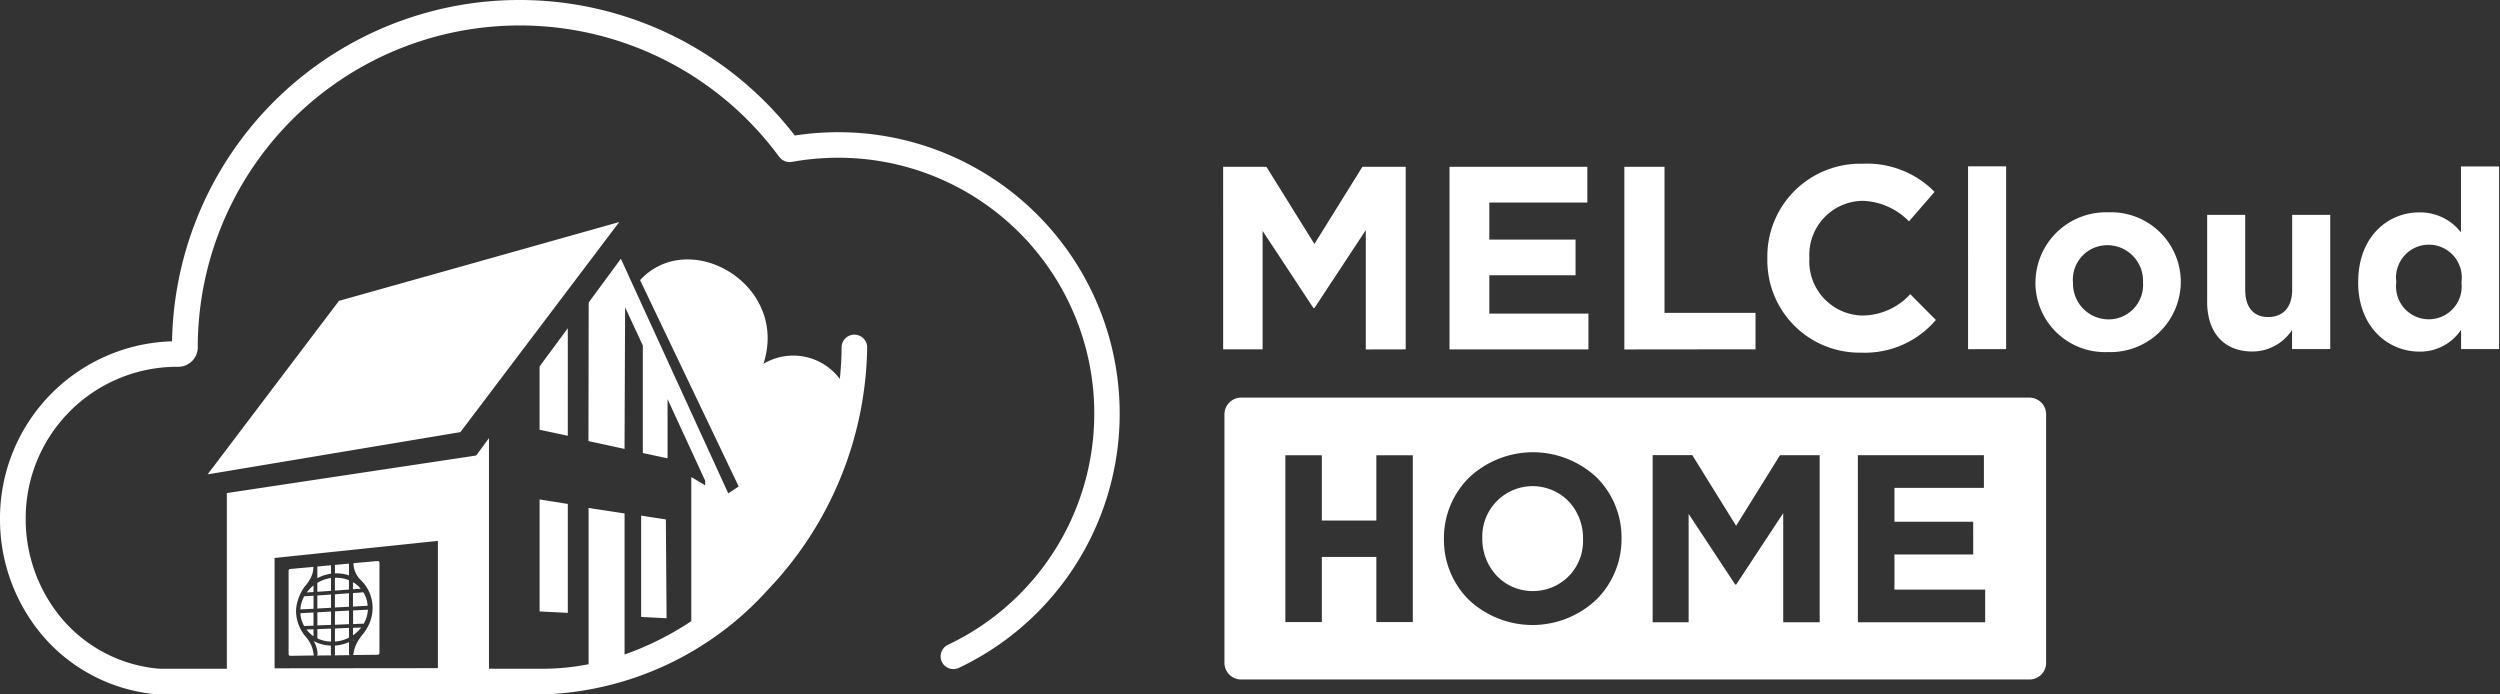 <svg xmlns="http://www.w3.org/2000/svg" width="144" height="40" fill="none" viewBox="0 0 144 40">
  <rect x="0" y="0" width="144" height="40" fill="#333333" stroke="none"/>
  <path fill="#fff" d="M31.225 40H9.242l-.295-.015A9.752 9.752 0 0 1 2.529 36.7 10.356 10.356 0 0 1 0 29.845 10.2 10.2 0 0 1 9.91 19.66 20.013 20.013 0 0 1 45.779 7.806c.827-.127 1.663-.19 2.5-.191a16.209 16.209 0 0 1 6.953 30.854.743.743 0 0 1-.982-.346.743.743 0 0 1 .352-.983 14.736 14.736 0 0 0-6.319-28.054c-.898 0-1.794.08-2.678.24-.01.005-.025 0-.041.005a.405.405 0 0 1-.084.005.29.29 0 0 1-.066-.005.388.388 0 0 1-.074-.01l-.066-.015c-.02-.01-.051-.015-.07-.025l-.055-.025-.07-.04c-.02-.01-.033-.025-.051-.035-.018-.01-.039-.035-.061-.055-.022-.02-.033-.035-.049-.055a.225.225 0 0 0-.035-.035 18.544 18.544 0 0 0-33.492 10.972 1.124 1.124 0 0 1-1.115 1.119H10.2a8.722 8.722 0 0 0-8.72 8.714 8.9 8.9 0 0 0 2.164 5.885 8.257 8.257 0 0 0 5.428 2.784l.217.01h3.777V28.4l14.361-2.162.738-1V38.52h3.072c.895 0 1.788-.087 2.666-.261v-9l2.072.316V37.7a17.33 17.33 0 0 0 3.844-1.922v-8.3l.8.477v-.266l-2.168-4.7v3.41l-1.424-.305V19.9l-1.021-2.2-.033 8.158-2.078-.452.014-7.982 1.215-1.651.639-.868 6.186 13.515.6-.4-5.68-11.885c2.516-2.72 7.322-.428 7.348 3.312a4.81 4.81 0 0 1-.242 1.51 3.344 3.344 0 0 1 4.4.873c.061-.607.1-1.214.1-1.816a.737.737 0 1 1 1.475 0 20.641 20.641 0 0 1-5.729 13.966A18.212 18.212 0 0 1 31.238 40h-.013Zm-15.41-7.861v6.356l9.408-.01v-7.33l-9.408.984Zm55.68 7a.965.965 0 0 1-.967-.97v-14.3a.965.965 0 0 1 .967-.967h45.4a.963.963 0 0 1 .961.968v14.3a.957.957 0 0 1-.592.895.96.96 0 0 1-.369.074h-45.4Zm13.126-11.631a4.901 4.901 0 0 0-1.451 3.512v.035a4.865 4.865 0 0 0 1.441 3.5 5.357 5.357 0 0 0 7.336-.015 4.898 4.898 0 0 0 1.453-3.52v-.025a4.882 4.882 0 0 0-1.439-3.5 5.365 5.365 0 0 0-7.342.015l.002-.002Zm22.393 8.333h7.332v-1.882h-5.225v-2.021h4.535V30.05h-4.535V28.1h5.152v-1.882h-7.26l.001 9.623Zm-4.3-6.277v6.277h2.1v-9.623h-2.285L100 30.287l-2.523-4.07h-2.284v9.624h2.072V29.6l2.684 4.069h.057l2.7-4.1h.006l.002-.005Zm-23.437 2.514v3.752h2.1v-9.607h-2.1v3.758h-3.14v-3.758h-2.1v9.607h2.1v-3.752h3.14Zm-62.654 5.6v-4.8a.1.1 0 0 1 .092-.105l1.338-.12a1.506 1.506 0 0 1-.256.808 1.8 1.8 0 0 1-.133.19.243.243 0 0 0-.041.056l-.051.05a2.51 2.51 0 0 0-.406.8 2.085 2.085 0 0 0-.115.662 2.346 2.346 0 0 0 .41 1.262c.017.03.037.06.061.085.01.01.019.022.025.035.074.078.14.162.2.25.175.247.284.534.316.834a.098.098 0 0 0 .031.07l-1.359.02a.099.099 0 0 1-.078-.024.1.1 0 0 1-.034-.074Zm1.625.08a.147.147 0 0 0 .047-.085v-.015a1.638 1.638 0 0 0-.225-.732c.304.163.643.253.988.26v.488a.118.118 0 0 0 .035.075l-.85.01.005-.001Zm1.02-.01a.118.118 0 0 0 .025-.075v-.487c.28-.019.553-.087.809-.2v.677a.13.13 0 0 0 .033.075l-.867.01Zm1.041-.015c.008 0 .014 0 .018-.01.004-.01.012-.01.02-.015l.012-.01v-.02a1.94 1.94 0 0 1 .341-.878c.064-.102.137-.198.219-.286a.378.378 0 0 1 .063-.08c.008-.02.023-.035.023-.045.294-.398.454-.88.457-1.375 0-.552-.205-1.085-.576-1.494a3.648 3.648 0 0 1-.252-.271 1.413 1.413 0 0 1-.275-.8v-.01l1.391-.125a.103.103 0 0 1 .075.027.102.102 0 0 1 .032.073v5.2a.1.1 0 0 1-.1.1l-1.443.015-.005.004Zm-1.016-.778V36.2l.809-.035v.562c-.251.13-.527.208-.809.228Zm-1.012-.186v-.532l.787-.03v.748a1.89 1.89 0 0 1-.787-.186Zm2.051.145v-.045a.234.234 0 0 1 .045-.03.344.344 0 0 0-.045.075Zm-2.523-.476a1.332 1.332 0 0 1-.156-.181l.406-.01v.4a1.378 1.378 0 0 1-.25-.21Zm2.523.156v-.432l.471-.015a2.087 2.087 0 0 1-.471.447Zm-2.975-.923a1.92 1.92 0 0 1-.041-.206c0-.015-.006-.03-.006-.045v-.1l.748-.04v.758l-.541.02a1.999 1.999 0 0 1-.16-.388Zm.924.35v-.751l.787-.045v.768l-.787.029Zm1.012-.034v-.773l.809-.045v.783l-.809.035Zm1.045-.04v-.788l.852-.04a1.807 1.807 0 0 1-.242.813.042.042 0 0 0-.023-.01l-.587.025Zm18.057-.336-1.465-.075V29.7l1.424.22.041 5.69Zm-7.314-.391v-6.453l1.625.26V35.3l-1.625-.08ZM17.3 35.1c0-.065.014-.13.023-.2a1.97 1.97 0 0 1 .2-.552l.537-.035v.753l-.76.034Zm.979-.05v-.75l.787-.055v.762l-.787.043Zm1.012-.06v-.757l.809-.061v.778l-.809.04Zm1.039-.05v-.778l.6-.045c.144.233.229.499.246.773l-.846.05Zm-2.66-.818a2.22 2.22 0 0 1 .387-.4v.378l-.387.025v-.003Zm.609-.035v-.512a2.02 2.02 0 0 1 .787-.281v.738l-.787.055Zm67.92-.938a3.094 3.094 0 0 1-.818-2.132v-.025a2.9 2.9 0 0 1 4.988-2.1c.532.58.823 1.34.813 2.127v.035a2.874 2.874 0 0 1-2.885 2.99 2.84 2.84 0 0 1-2.097-.892l-.001-.003Zm-66.908.868v-.737c.276-.01.552.037.809.14v.537l-.809.06Zm1.039-.075v-.406a1.344 1.344 0 0 1 .442.377l-.442.029Zm-2.279-.511c0-.005.006-.005.006-.01v.005c0 .005-.006.005-.006.005Zm.229-.136v-.662l.787-.075v.487a2.336 2.336 0 0 0-.786.255l-.001-.005Zm2.086-.035a.09.09 0 0 0-.035-.02v-.04c.01.02.025.04.035.06Zm-1.074-.236v-.484l.809-.075v.677a2.301 2.301 0 0 0-.808-.116l-.001-.002Zm-7.334-5.7 7.566-9.994 3.23-.908 3.271-.918 9.643-2.714-9.15 12.1-14.56 2.434Zm19.122-2.571v-3.647l1.625-2.2V25.1l-1.625-.347ZM101.8 14.9v-.03a5.335 5.335 0 0 1 1.579-3.89 5.358 5.358 0 0 1 3.903-1.548 5.449 5.449 0 0 1 4.15 1.62l-1.475 1.7a3.882 3.882 0 0 0-2.684-1.184 3.111 3.111 0 0 0-2.87 2.049c-.142.392-.205.81-.183 1.227v.03a3.12 3.12 0 0 0 3.053 3.3 3.767 3.767 0 0 0 2.758-1.23l1.475 1.486a5.366 5.366 0 0 1-4.314 1.882 5.305 5.305 0 0 1-5.01-3.33 5.304 5.304 0 0 1-.382-2.082Zm15.443 1.389v-.03a4.062 4.062 0 0 1 4.2-4.029 4.012 4.012 0 0 1 4.17 4v.03a4.061 4.061 0 0 1-2.612 3.756 4.06 4.06 0 0 1-1.588.263 4.006 4.006 0 0 1-4.173-3.994l.003.004Zm2.162-.055v.03a2.066 2.066 0 0 0 .566 1.495 2.06 2.06 0 0 0 1.467.637 1.975 1.975 0 0 0 1.46-.617 1.98 1.98 0 0 0 .54-1.49v-.03a2.05 2.05 0 0 0-2.825-1.983 1.986 1.986 0 0 0-1.213 1.954l.005.004Zm16.428.03v-.03c0-2.58 1.688-4 3.512-4a2.97 2.97 0 0 1 2.408 1.154v-3.8h2.193v10.52h-2.187v-1.114a2.829 2.829 0 0 1-2.4 1.259c-1.812 0-3.529-1.415-3.529-3.993l.003.004Zm2.193-.03v.03a1.9 1.9 0 0 0 .457 1.488 1.893 1.893 0 0 0 3.227-.695 1.9 1.9 0 0 0 .068-.793h.006v-.03a1.9 1.9 0 0 0-.455-1.496 1.9 1.9 0 0 0-1.424-.645 1.895 1.895 0 0 0-1.879 2.14Zm-10.893 1.154v-5.011h2.191v4.314c0 1.029.492 1.57 1.324 1.57.832 0 1.381-.536 1.381-1.57v-4.314h2.193v7.73h-2.2v-1.1a2.736 2.736 0 0 1-2.27 1.24c-1.652.006-2.621-1.092-2.621-2.864l.002.005Zm-43.641 2.74V9.607h7.938v2.057h-5.645V13.8h4.967v2.057h-4.967v2.208h5.709v2.062h-8.002Zm10.07 0V9.607h2.314v8.413h5.242v2.1l-7.556.008Zm-14.893 0v-6.873l-2.959 4.49h-.055l-2.93-4.445v6.823h-2.272V9.607h2.492l2.766 4.445 2.764-4.445h2.494v10.516l-2.3.005Zm34.691-.015V9.582h2.193v10.526l-2.193.005Z"/>
</svg>
